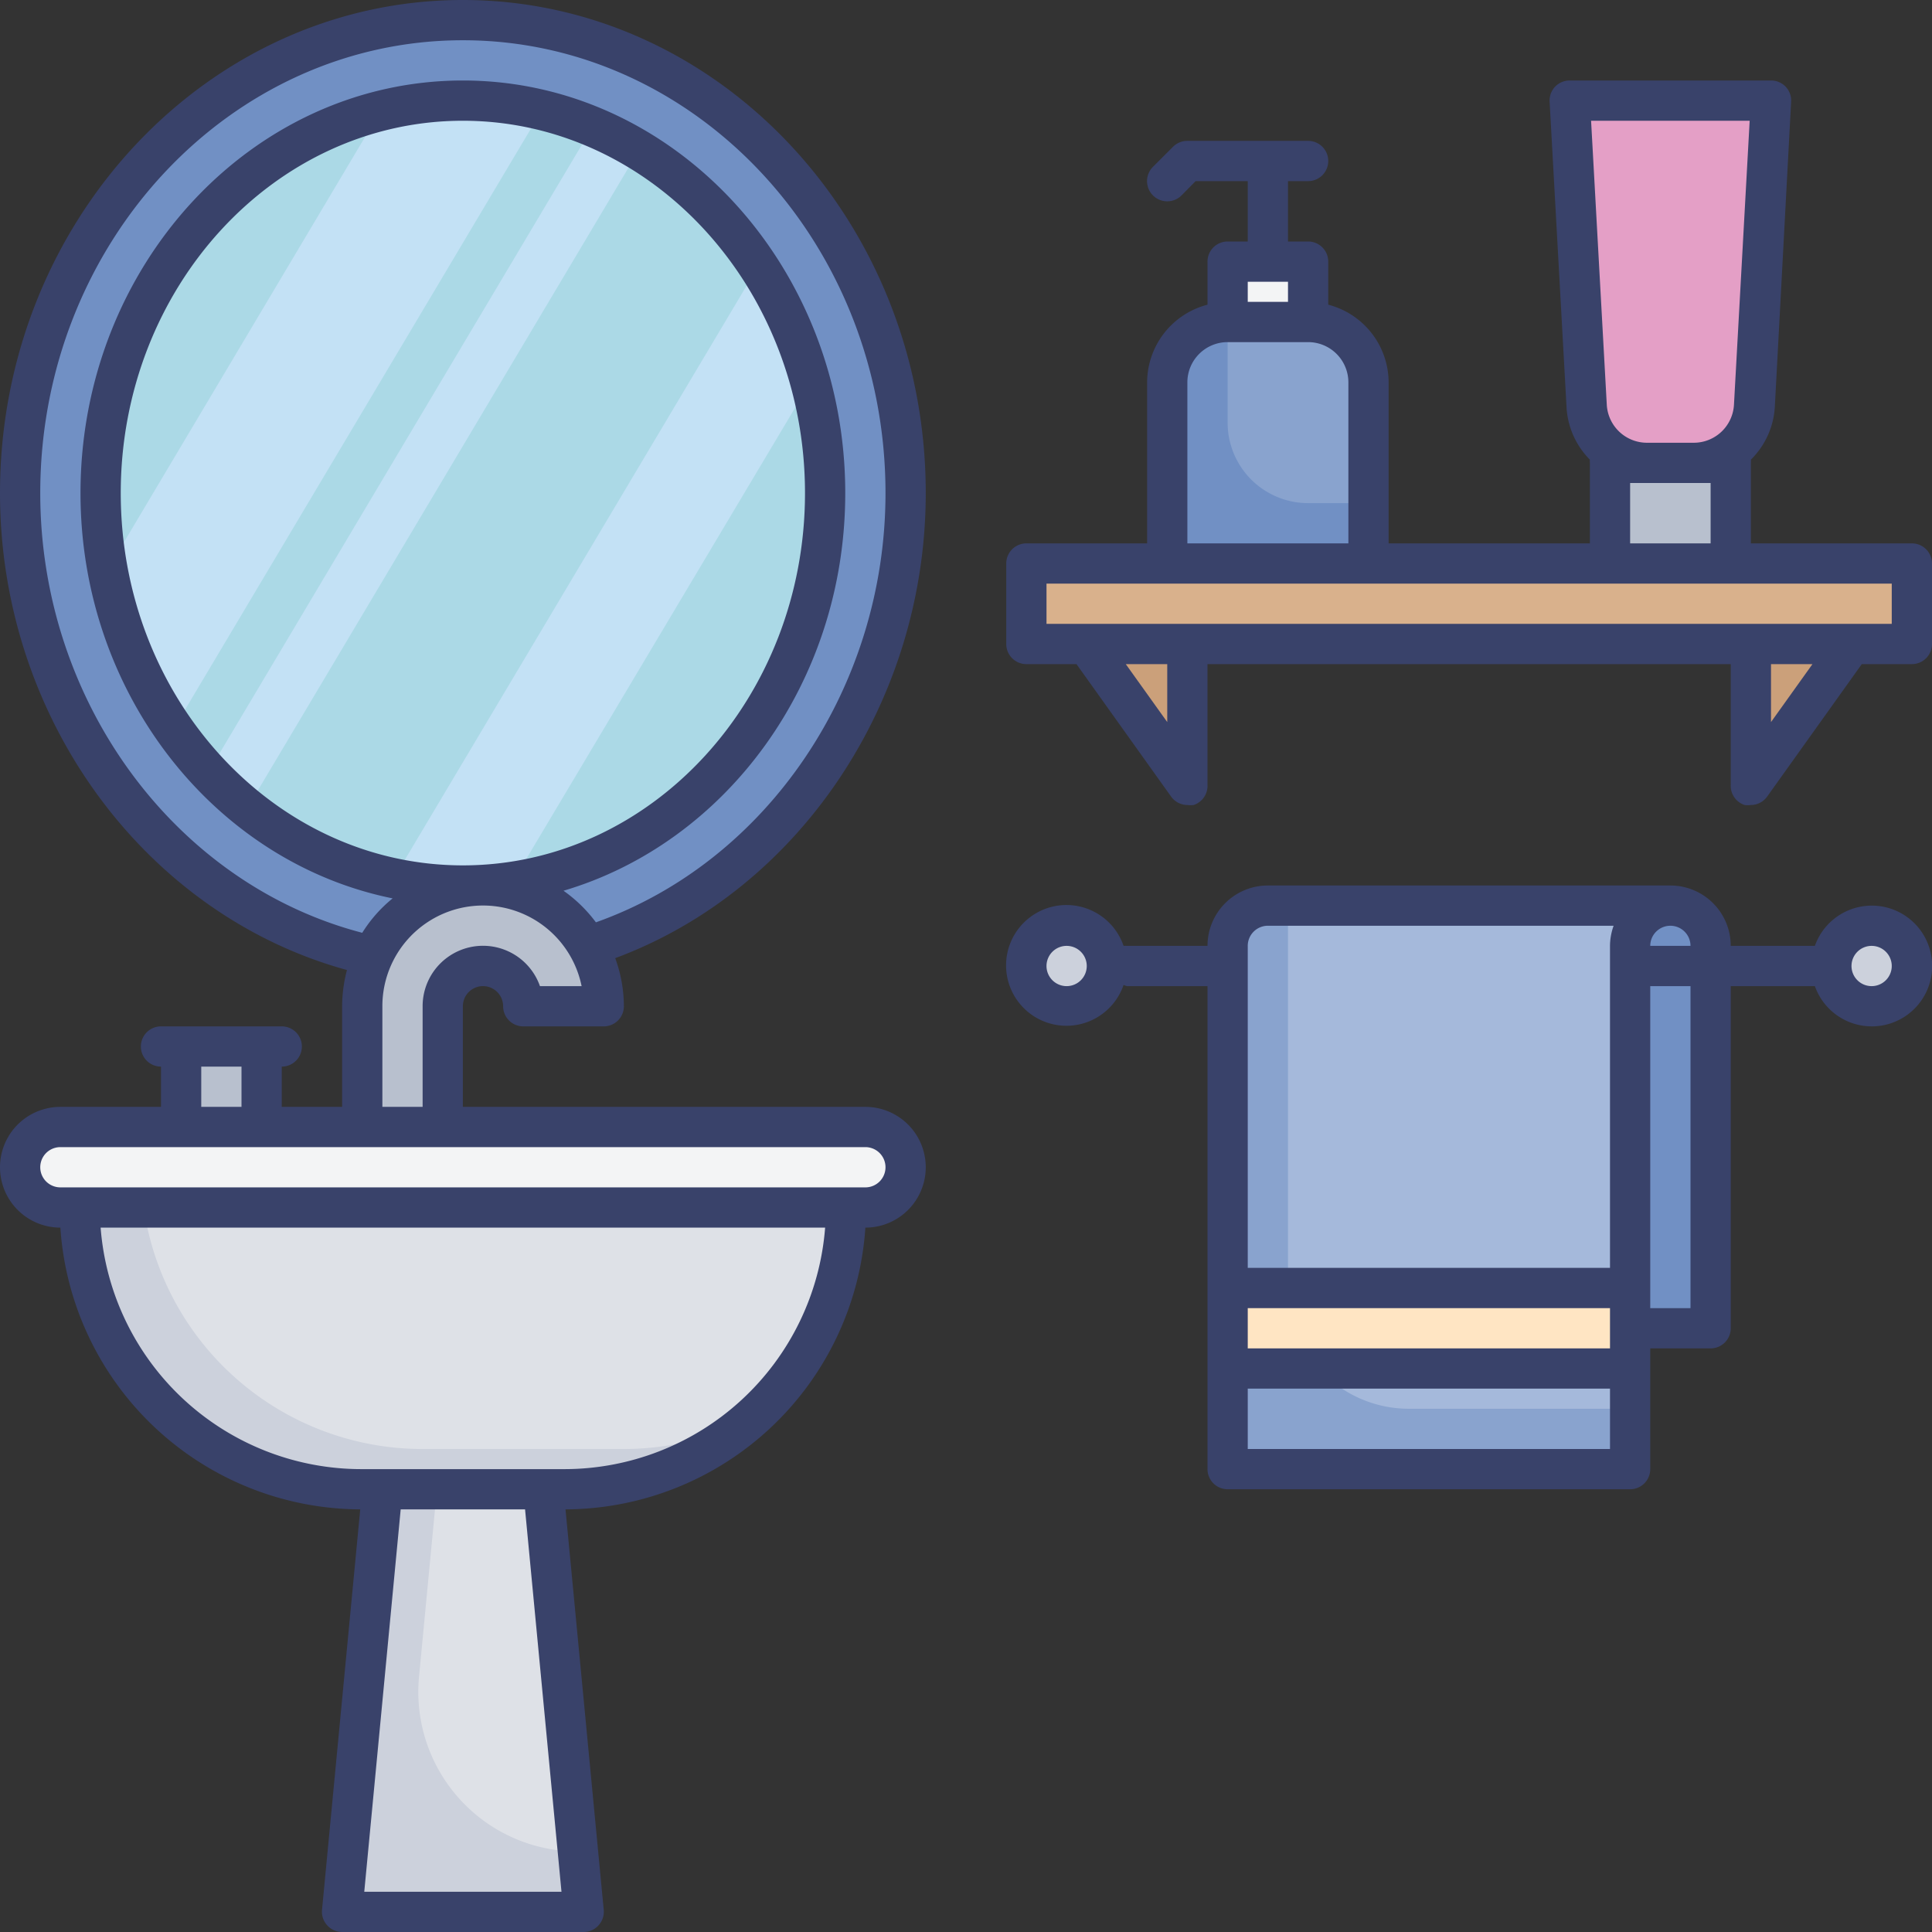 <svg id="Layer_1" data-name="Layer 1" xmlns="http://www.w3.org/2000/svg" viewBox="0 0 96 96"><rect x="0" y="0" width="96" height="96" fill="#333333" stroke="none"/><defs><style>.cls-1{fill:#ccd1dc;}.cls-2{fill:#7190c4;}.cls-3{fill:#89a3ce;}.cls-4{fill:#a5b9db;}.cls-5{fill:#ffe5c3;}.cls-6{fill:#b8c0ce;}.cls-7{fill:#e49fc6;}.cls-8{fill:#f3f4f5;}.cls-9{fill:#cba07a;}.cls-10{fill:#d9b18c;}.cls-11{fill:#dee1e7;}.cls-12{fill:#abd9e6;}.cls-13{fill:#c3e1f5;}.cls-14{fill:#39426a;}</style></defs><title>mirror, sink, towel, bathroom, furniture, furnishing, interior, decor</title><circle class="cls-1" cx="53" cy="48" r="2"/><circle class="cls-1" cx="93" cy="48" r="2"/><path class="cls-2" d="M85,47V66H81V47a2,2,0,0,1,4,0Z"/><path class="cls-3" d="M83,45a2,2,0,0,0-2,2V73H61V47a2,2,0,0,1,2-2Z"/><path class="cls-4" d="M83,45a2,2,0,0,0-2,2V70H70a6,6,0,0,1-6-6V45Z"/><rect class="cls-5" x="61" y="64" width="20" height="4"/><rect class="cls-6" x="80" y="23" width="6" height="5"/><path class="cls-7" d="M84.16,23H81.84a3,3,0,0,1-3-2.83L78,5H88l-.84,15.17A3,3,0,0,1,84.16,23Z"/><path class="cls-2" d="M68,19v9H58V19a3,3,0,0,1,3-3h4A3,3,0,0,1,68,19Z"/><path class="cls-3" d="M68,19v6H65a4,4,0,0,1-4-4V16h4A3,3,0,0,1,68,19Z"/><rect class="cls-8" x="61" y="13" width="4" height="3"/><polygon class="cls-9" points="59 39 59 32 54 32 59 39"/><polygon class="cls-9" points="87 39 87 32 92 32 87 39"/><rect class="cls-10" x="51" y="28" width="44" height="4"/><path class="cls-2" d="M29.22,47C38.34,44.18,45,35.17,45,24.5,45,11.52,35.15,1,23,1S1,11.52,1,24.5c0,11.35,7.53,20.82,17.54,23Z"/><rect class="cls-8" x="1" y="56" width="44" height="4" rx="2"/><path class="cls-1" d="M42,60a14,14,0,0,1-4.1,9.9c-.24.23-.48.46-.73.67A13.93,13.93,0,0,1,28,74H18A14,14,0,0,1,4,60Z"/><path class="cls-11" d="M42,60a14,14,0,0,1-4.1,9.9c-.24.23-.48.46-.73.67A14.06,14.06,0,0,1,31,72H21A14,14,0,0,1,7.14,60Z"/><polygon class="cls-1" points="29 95 17 95 19 74 27 74 28.71 92 29 95"/><path class="cls-11" d="M28.71,92h0a7.93,7.93,0,0,1-7.89-8.67L21.71,74H27Z"/><path class="cls-6" d="M18,50v6h4V50a2,2,0,0,1,2-2h0a2,2,0,0,1,2,2h4a6,6,0,0,0-6-6h0A6,6,0,0,0,18,50Z"/><rect class="cls-6" x="9" y="52" width="4" height="4"/><path class="cls-12" d="M41,24.5c0,9.86-6.76,18-15.53,19.32h0A16.66,16.66,0,0,1,23,44a16.23,16.23,0,0,1-3.43-.36,17.29,17.29,0,0,1-7.29-3.47,18.2,18.2,0,0,1-1.93-1.8,20,20,0,0,1-1.73-2.14A20.18,20.18,0,0,1,5.35,28.3,20.66,20.66,0,0,1,5,24.5c0-9.25,5.94-17,13.91-19A16.25,16.25,0,0,1,23,5a16.52,16.52,0,0,1,3.93.47,15.78,15.78,0,0,1,2.52.82,16,16,0,0,1,2.3,1.17,18.62,18.62,0,0,1,5.93,5.76A20.08,20.08,0,0,1,40.26,19,20.91,20.91,0,0,1,41,24.5Z"/><path class="cls-13" d="M26.93,5.47,8.62,36.23A20.18,20.18,0,0,1,5.35,28.3L18.91,5.51A16.25,16.25,0,0,1,23,5,16.52,16.52,0,0,1,26.93,5.47Z"/><path class="cls-13" d="M40.26,19,25.47,43.82h0A16.66,16.66,0,0,1,23,44a16.23,16.23,0,0,1-3.43-.36L37.68,13.22A20.08,20.08,0,0,1,40.26,19Z"/><path class="cls-13" d="M31.75,7.46,12.28,40.17a18.2,18.2,0,0,1-1.93-1.8L29.45,6.29A16,16,0,0,1,31.75,7.46Z"/><path class="cls-14" d="M46,24.5C46,11,35.68,0,23,0S0,11,0,24.5C0,35.67,7.19,45.44,17.24,48.2A7.17,7.17,0,0,0,17,50v5H14V53a1,1,0,0,0,0-2H8a1,1,0,0,0,0,2v2H3a3,3,0,0,0,0,6h0A15,15,0,0,0,17.9,75L16,94.91a1,1,0,0,0,.26.76A1,1,0,0,0,17,96H29a1,1,0,0,0,.74-.33,1,1,0,0,0,.26-.76L28.1,75A15,15,0,0,0,43,61h0a3,3,0,0,0,0-6H23V50a1,1,0,0,1,2,0,1,1,0,0,0,1,1h4a1,1,0,0,0,1-1,7,7,0,0,0-.43-2.39C39.7,44.22,46,34.89,46,24.5ZM23,43C13.63,43,6,34.7,6,24.5S13.63,6,23,6s17,8.3,17,18.5S32.37,43,23,43ZM10,53h2v2H10Zm8.1,41,1.81-19h6.18L27.9,94ZM28,73H18A13,13,0,0,1,5,61H41A13,13,0,0,1,28,73ZM44,58a1,1,0,0,1-1,1H3a1,1,0,0,1,0-2H43A1,1,0,0,1,44,58ZM26.83,49A3,3,0,0,0,21,50v5H19V50a5,5,0,0,1,9.9-1Zm2.78-3.17A7.1,7.1,0,0,0,28,44.26c8.06-2.38,14-10.32,14-19.76C42,13.2,33.48,4,23,4S4,13.2,4,24.5c0,10,6.7,18.36,15.51,20.14A6.9,6.9,0,0,0,18,46.35C8.71,43.93,2,34.87,2,24.5,2,12.09,11.42,2,23,2S44,12.09,44,24.5C44,34.16,38.12,42.81,29.61,45.83Z"/><path class="cls-14" d="M93,45a3,3,0,0,0-2.82,2H86a3,3,0,0,0-3-3H63a3,3,0,0,0-3,3H56a1,1,0,0,0-.17,0,3,3,0,1,0,0,1.94A1,1,0,0,0,56,49h4V73a1,1,0,0,0,1,1H81a1,1,0,0,0,1-1V67h3a1,1,0,0,0,1-1V49h4.18A3,3,0,1,0,93,45ZM53,49a1,1,0,1,1,1-1A1,1,0,0,1,53,49Zm9,16H80v2H62ZM83,46a1,1,0,0,1,1,1H82A1,1,0,0,1,83,46ZM62,47a1,1,0,0,1,1-1H80.18A3,3,0,0,0,80,47V63H62V47Zm0,25V69H80v3Zm22-7H82V49h2Zm9-16a1,1,0,1,1,1-1A1,1,0,0,1,93,49Z"/><path class="cls-14" d="M95,27H87V23a.76.76,0,0,0,0-.16,4,4,0,0,0,1.19-2.62L89,5.06a1,1,0,0,0-.27-.75A1,1,0,0,0,88,4H78a1,1,0,0,0-.73.31,1,1,0,0,0-.27.75l.84,15.16A4,4,0,0,0,79,22.84.76.76,0,0,0,79,23v4H69V19a4,4,0,0,0-3-3.86V13a1,1,0,0,0-1-1H64V9h1a1,1,0,0,0,0-2H59a1,1,0,0,0-.71.29l-1,1a1,1,0,0,0,1.42,1.42l.7-.71H62v3H61a1,1,0,0,0-1,1v2.14A4,4,0,0,0,57,19v8H51a1,1,0,0,0-1,1v4a1,1,0,0,0,1,1h2.49l4.7,6.58A1,1,0,0,0,59,40a1.12,1.12,0,0,0,.31,0A1,1,0,0,0,60,39V33H86v6a1,1,0,0,0,.69,1A1.12,1.12,0,0,0,87,40a1,1,0,0,0,.81-.42L92.51,33H95a1,1,0,0,0,1-1V28A1,1,0,0,0,95,27ZM86.94,6l-.78,14.11a2,2,0,0,1-2,1.89H81.84a2,2,0,0,1-2-1.89L79.06,6ZM81,24h4v3H81ZM62,14h2v1H62Zm-3,5a2,2,0,0,1,2-2h4a2,2,0,0,1,2,2v8H59ZM58,35.88,55.94,33H58Zm30,0V33h2.06ZM94,31H52V29H94Z"/></svg>